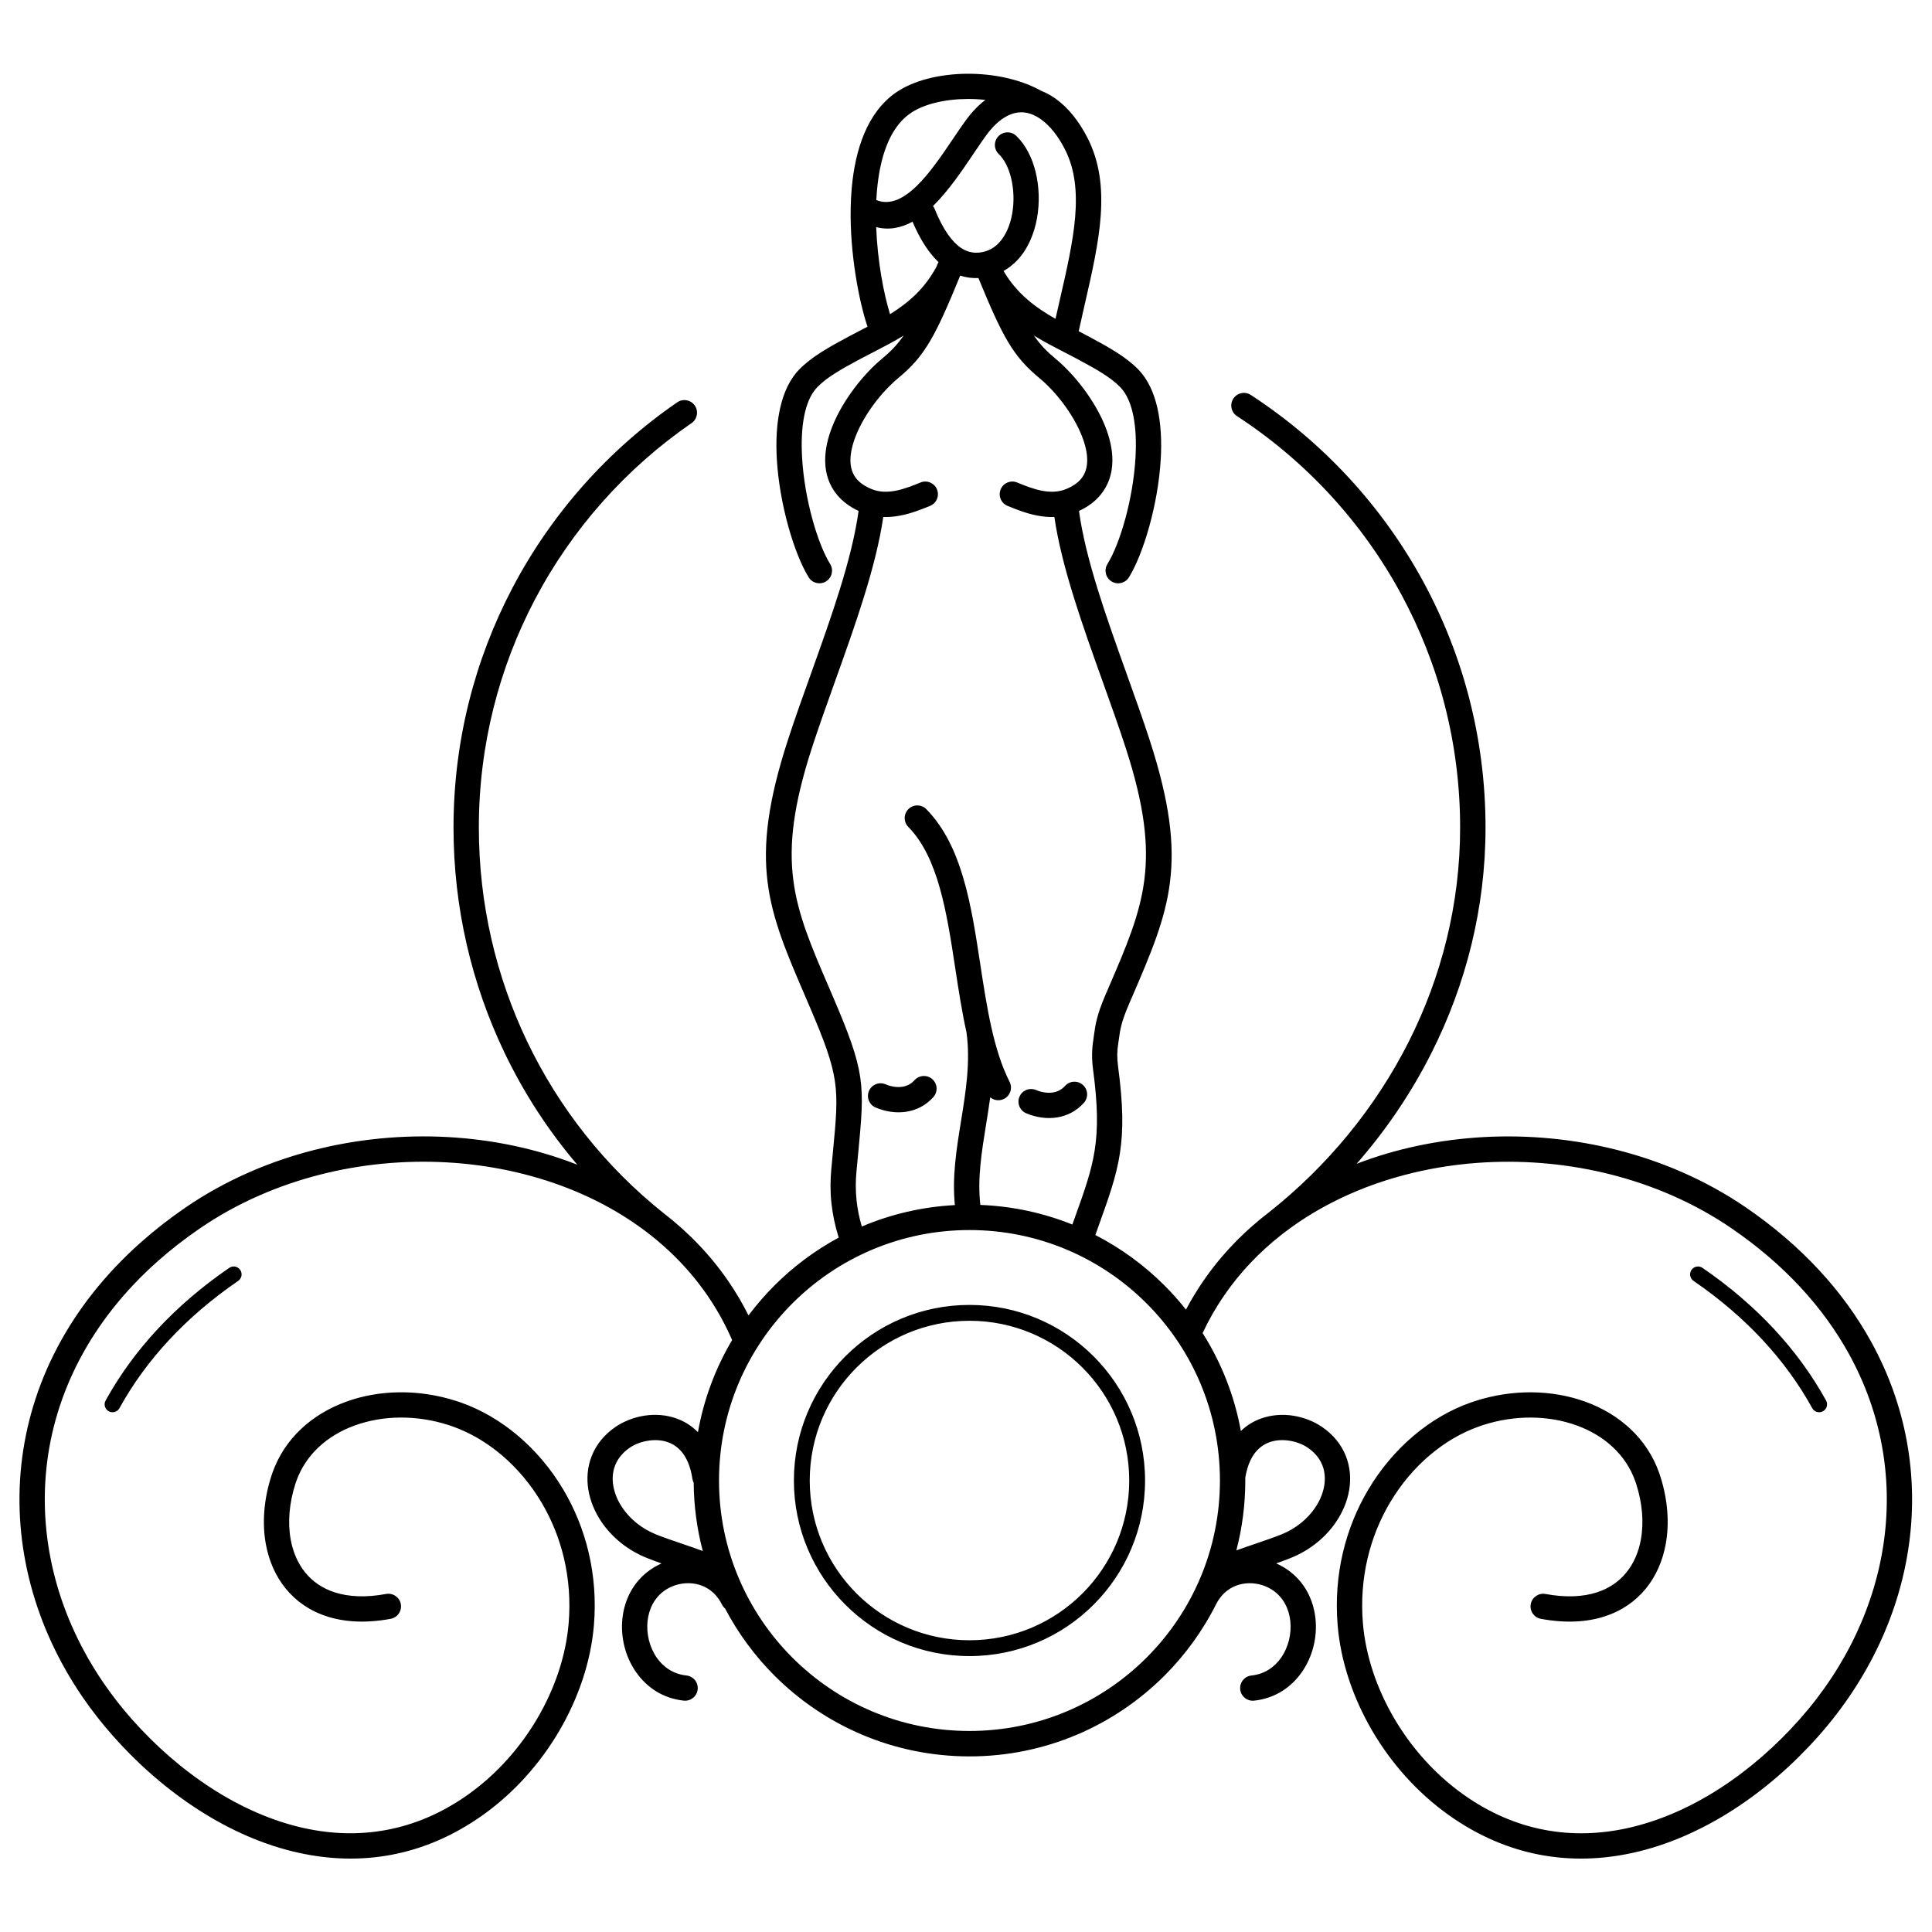 <?xml version="1.0" encoding="UTF-8"?>
<!-- Uploaded to: ICON Repo, www.svgrepo.com, Generator: ICON Repo Mixer Tools -->
<svg fill="#000000" width="800px" height="800px" version="1.1" viewBox="144 144 512 512" xmlns="http://www.w3.org/2000/svg">
 <path d="m403.81 463.32c8.586 0.332 16.793 2.144 24.371 5.191 0.137-0.375 0.324-0.895 0.652-1.805 5.102-14.203 7.356-20.48 4.844-39.223-0.195-1.461-0.277-2.809-0.262-4.133 0.016-1.32 0.137-2.578 0.34-3.875 0.043-0.273 0.113-0.777 0.18-1.281 0.352-2.574 0.699-5.141 3.039-10.578l0.781-1.812c9.461-21.953 14.371-33.344 4.606-63.496-1.844-5.695-3.957-11.59-6.109-17.594-5.34-14.902-10.914-30.465-12.832-43.703-1.523 0.051-3.019-0.094-4.473-0.371-2.938-0.559-5.609-1.625-7.941-2.582-1.711-0.703-2.527-2.66-1.824-4.367 0.703-1.711 2.66-2.527 4.367-1.824 2.016 0.828 4.316 1.75 6.629 2.188 2.066 0.391 4.211 0.406 6.258-0.414 1.852-0.742 3.176-1.676 4.062-2.746 1.105-1.332 1.594-2.973 1.621-4.773 0.031-2.074-0.523-4.383-1.469-6.727-2.352-5.859-6.969-11.68-11.113-15.125-3.555-2.953-6.004-5.613-8.5-9.84-2.266-3.836-4.531-8.906-7.742-16.746-1.605 0.074-3.223-0.121-4.828-0.656-3.356 8.211-5.68 13.461-8.012 17.402-2.496 4.227-4.945 6.887-8.5 9.84-4.144 3.445-8.762 9.266-11.113 15.125-0.941 2.348-1.496 4.652-1.469 6.727 0.027 1.801 0.516 3.445 1.621 4.773 0.887 1.07 2.215 2.004 4.062 2.746 2.047 0.82 4.188 0.809 6.258 0.414 2.312-0.438 4.613-1.359 6.629-2.188 1.711-0.703 3.668 0.113 4.367 1.824 0.703 1.711-0.113 3.668-1.824 4.367-2.332 0.957-5 2.023-7.941 2.582-1.453 0.277-2.949 0.422-4.473 0.371-1.918 13.242-7.496 28.801-12.832 43.703-2.152 6.004-4.262 11.898-6.109 17.594-9.766 30.152-4.856 41.543 4.606 63.496l0.781 1.816c8.926 20.746 8.656 23.59 6.898 42.133-0.156 1.645-0.324 3.402-0.449 4.766-0.215 2.332-0.262 4.812 0.027 7.57 0.223 2.125 0.66 4.426 1.387 6.957 7.644-3.246 15.957-5.227 24.672-5.684-0.762-7.473 0.426-14.836 1.637-22.312 1.25-7.742 2.523-15.617 1.438-23.492-1.223-5.484-2.102-11.234-2.977-16.969-2.246-14.715-4.477-29.328-12.438-37.445-1.297-1.32-1.281-3.438 0.039-4.738 1.32-1.297 3.438-1.281 4.738 0.039 9.496 9.688 11.891 25.359 14.301 41.145 1.723 11.273 3.453 22.609 7.766 31.125 0.832 1.652 0.168 3.668-1.484 4.5-1.23 0.621-2.66 0.41-3.656-0.418-0.328 2.453-0.723 4.883-1.113 7.301-1.168 7.227-2.316 14.336-1.5 21.219zm68.016-209.04c-1.551-1.008-1.992-3.082-0.984-4.633 1.008-1.551 3.082-1.992 4.633-0.984 19.074 12.426 34.852 29.469 45.738 49.535 10.504 19.363 16.469 41.543 16.469 65.113 0 21.418-5.231 41.684-14.328 59.73-5.363 10.641-12.07 20.508-19.844 29.383 5.211-2.008 10.633-3.602 16.184-4.777 22.902-4.856 48.086-2.625 70.051 6.977 5.949 2.602 11.652 5.734 17.004 9.406 7.324 5.023 13.688 10.508 19.125 16.344 5.672 6.082 10.332 12.543 14.027 19.25 9.316 16.918 12.457 35.395 10.039 53.379-2.461 18.281-10.68 36.027-24.012 51.062-13.293 14.992-30.754 26.934-49.352 30.984-16.074 3.5-32.945 1.156-48.703-10.078-8.297-5.918-15.164-13.68-20.18-22.234-5.18-8.836-8.395-18.527-9.191-27.934-1.152-13.598 2.144-25.988 8.09-36.016 6.59-11.109 16.453-19.332 27.152-23.098 0.312-0.109 0.727-0.25 1.246-0.414 9.93-3.195 20.406-2.996 29.191 0.207 9.023 3.289 16.301 9.715 19.527 18.875 0.055 0.156 0.141 0.414 0.258 0.773 2.016 6.258 2.496 12.531 1.457 18.141-0.816 4.422-2.574 8.438-5.258 11.727-2.727 3.34-6.379 5.906-10.945 7.379-4.684 1.508-10.316 1.844-16.863 0.633-1.82-0.332-3.023-2.078-2.691-3.898 0.332-1.82 2.078-3.023 3.898-2.691 5.406 1 9.938 0.758 13.609-0.422 3.277-1.055 5.875-2.871 7.797-5.227 1.961-2.402 3.254-5.387 3.867-8.707 0.84-4.535 0.426-9.684-1.25-14.887-0.031-0.098-0.098-0.297-0.203-0.59-2.516-7.141-8.289-12.188-15.484-14.809-7.438-2.711-16.359-2.863-24.863-0.125-0.254 0.082-0.609 0.203-1.062 0.363-9.258 3.262-17.832 10.441-23.609 20.188-5.277 8.898-8.199 19.922-7.172 32.055 0.715 8.434 3.609 17.145 8.273 25.102 4.551 7.766 10.777 14.805 18.293 20.164 14.039 10.012 29.078 12.098 43.402 8.977 17.145-3.734 33.344-14.863 45.754-28.859 12.438-14.027 20.098-30.539 22.387-47.52 2.231-16.582-0.672-33.629-9.277-49.258-3.434-6.234-7.773-12.246-13.055-17.914-5.106-5.477-11.094-10.637-18-15.371-5.023-3.445-10.355-6.375-15.902-8.801-20.676-9.039-44.398-11.137-65.984-6.559-13.66 2.898-26.445 8.469-37.023 16.645-0.16 0.129-0.324 0.254-0.488 0.379-5.824 4.574-10.965 9.949-15.191 16.113-2.137 3.113-4.039 6.422-5.676 9.922 4.93 7.777 8.434 16.551 10.141 25.949 1.602-1.543 3.426-2.621 5.348-3.309 2.789-1 5.734-1.168 8.469-0.75 2.832 0.43 5.516 1.504 7.613 2.926 3.117 2.113 5.203 4.785 6.379 7.738 1.141 2.859 1.402 5.93 0.902 8.977-0.48 2.938-1.68 5.859-3.488 8.527-2.734 4.031-6.891 7.504-12.074 9.57-1.277 0.508-2.531 0.973-3.785 1.414 0.328 0.141 0.648 0.293 0.965 0.453 0.699 0.355 1.387 0.77 2.062 1.242 4.477 3.133 6.852 7.91 7.379 12.93 0.258 2.473 0.07 5-0.539 7.406-0.609 2.418-1.648 4.742-3.09 6.801-2.812 4.019-7.102 6.957-12.648 7.539-1.84 0.188-3.484-1.152-3.672-2.992-0.188-1.84 1.152-3.484 2.992-3.672 3.426-0.359 6.09-2.195 7.848-4.707 0.949-1.359 1.645-2.93 2.066-4.598 0.422-1.676 0.555-3.414 0.379-5.098-0.336-3.199-1.801-6.207-4.547-8.129-0.375-0.262-0.793-0.512-1.25-0.742-2.106-1.066-4.598-1.457-6.969-0.996-2.301 0.445-4.492 1.723-6.09 4.004-0.227 0.328-0.453 0.688-0.668 1.082-3.551 7.144-8.234 13.625-13.816 19.211-13.227 13.227-31.5 21.41-51.684 21.41-20.184 0-38.457-8.18-51.684-21.41-5.203-5.203-9.629-11.191-13.078-17.77-0.336-0.281-0.621-0.637-0.832-1.055-0.277-0.551-0.57-1.039-0.871-1.473-1.594-2.281-3.789-3.559-6.09-4.004-2.371-0.461-4.863-0.07-6.969 0.996-0.457 0.23-0.875 0.48-1.25 0.742-2.746 1.922-4.211 4.93-4.547 8.129-0.176 1.684-0.043 3.422 0.379 5.098 0.422 1.664 1.117 3.238 2.066 4.598 1.758 2.512 4.422 4.348 7.848 4.707 1.84 0.188 3.18 1.832 2.992 3.672s-1.832 3.18-3.672 2.992c-5.547-0.582-9.836-3.519-12.648-7.539-1.441-2.059-2.481-4.383-3.09-6.801-0.605-2.406-0.797-4.934-0.539-7.406 0.527-5.023 2.902-9.797 7.379-12.93 0.676-0.473 1.367-0.887 2.062-1.242 0.305-0.152 0.613-0.301 0.93-0.438-1.27-0.449-2.539-0.918-3.832-1.43-5.188-2.066-9.34-5.539-12.074-9.57-1.809-2.668-3.008-5.586-3.488-8.527-0.5-3.043-0.234-6.117 0.902-8.977 1.176-2.953 3.262-5.625 6.379-7.738 2.098-1.422 4.781-2.492 7.613-2.926 2.734-0.414 5.68-0.25 8.469 0.75 2.055 0.738 3.992 1.914 5.676 3.633 1.555-8.781 4.676-17.02 9.062-24.422-0.035-0.07-0.07-0.137-0.102-0.211-1.797-4.109-3.953-7.965-6.418-11.562-11.973-17.453-31.258-28.59-52.699-33.137-21.59-4.578-45.309-2.481-65.984 6.559-5.547 2.426-10.883 5.356-15.902 8.801-4.019 2.758-7.715 5.641-11.086 8.633-17.91 15.883-27.441 35.184-29.523 54.82-2.082 19.648 3.277 39.684 15.152 57 2.285 3.332 4.789 6.543 7.512 9.613 12.41 13.996 28.613 25.125 45.754 28.859 14.328 3.121 29.363 1.035 43.402-8.977 7.516-5.359 13.738-12.398 18.293-20.164 4.664-7.957 7.559-16.668 8.273-25.102 1.027-12.133-1.898-23.156-7.172-32.055-5.777-9.746-14.352-16.926-23.609-20.188-0.457-0.16-0.812-0.281-1.062-0.363-8.504-2.738-17.426-2.586-24.863 0.125-7.199 2.621-12.973 7.668-15.484 14.809-0.105 0.297-0.172 0.492-0.203 0.59-1.676 5.203-2.086 10.352-1.25 14.887 0.613 3.324 1.906 6.305 3.867 8.707 1.922 2.352 4.523 4.172 7.797 5.227 3.672 1.184 8.203 1.422 13.609 0.422 1.82-0.332 3.562 0.871 3.898 2.691 0.332 1.82-0.871 3.562-2.691 3.898-6.551 1.211-12.18 0.875-16.863-0.633-4.566-1.469-8.219-4.039-10.945-7.379-2.688-3.289-4.441-7.305-5.258-11.727-1.035-5.606-0.555-11.883 1.457-18.141 0.117-0.359 0.203-0.621 0.258-0.773 3.227-9.16 10.5-15.586 19.527-18.875 8.785-3.203 19.262-3.402 29.191-0.207 0.52 0.168 0.938 0.305 1.246 0.414 10.703 3.769 20.566 11.988 27.152 23.098 5.945 10.027 9.242 22.418 8.09 36.016-0.797 9.406-4.016 19.102-9.191 27.934-5.016 8.559-11.883 16.32-20.18 22.234-15.758 11.238-32.633 13.582-48.703 10.078-18.598-4.051-36.059-15.996-49.352-30.984-2.945-3.32-5.625-6.75-8.039-10.27-12.773-18.625-18.531-40.223-16.281-61.461 2.254-21.25 12.508-42.082 31.754-59.148 3.617-3.207 7.531-6.269 11.742-9.156 5.352-3.672 11.059-6.805 17.004-9.406 21.965-9.602 47.148-11.836 70.051-6.977 5.769 1.223 11.398 2.898 16.801 5.016-7.652-8.977-14.164-18.973-19.32-29.75-8.652-18.082-13.484-38.332-13.484-59.598 0-22.938 5.656-44.566 15.652-63.57 10.363-19.703 25.398-36.566 43.633-49.121 1.523-1.051 3.606-0.668 4.656 0.852 1.051 1.523 0.668 3.606-0.852 4.656-17.344 11.941-31.645 27.988-41.508 46.734-9.492 18.047-14.867 38.613-14.867 60.445 0 20.277 4.59 39.547 12.805 56.711 8.488 17.738 20.852 33.266 36.023 45.371 0.016 0.016 0.035 0.027 0.051 0.043 6.625 5.098 12.469 11.145 17.258 18.125 1.957 2.856 3.738 5.867 5.328 9.043 2.102-2.809 4.402-5.465 6.879-7.941 5.008-5.008 10.738-9.289 17.02-12.68-1.039-3.352-1.637-6.394-1.934-9.219-0.34-3.207-0.277-6.113-0.027-8.855 0.188-2.059 0.32-3.473 0.449-4.793 1.617-17.035 1.863-19.648-6.398-38.852l-0.781-1.816c-10.109-23.461-15.359-35.637-4.816-68.191 1.812-5.59 3.977-11.641 6.188-17.805 5.309-14.816 10.855-30.305 12.586-43.047-2.418-1.121-4.285-2.562-5.68-4.238-2.168-2.606-3.121-5.68-3.168-8.973-0.043-3.019 0.691-6.188 1.941-9.297 2.769-6.891 8.191-13.73 13.055-17.773 2.352-1.957 4.117-3.754 5.789-6.191-2.637 1.621-5.367 3.031-8.098 4.438-1.285 0.664-2.566 1.324-3.371 1.754-2.602 1.391-4.883 2.644-6.82 3.883-1.812 1.16-3.336 2.312-4.559 3.57-3.527 3.625-4.504 10.867-4.055 18.715 0.633 10.988 4.086 22.746 7.434 28.18 0.973 1.574 0.484 3.633-1.09 4.606-1.574 0.973-3.633 0.484-4.606-1.09-3.82-6.195-7.738-19.297-8.434-31.328-0.547-9.516 0.914-18.586 5.945-23.75 1.598-1.641 3.516-3.102 5.766-4.539 2.129-1.359 4.539-2.688 7.266-4.144 1.461-0.781 2.453-1.293 3.449-1.805 0.535-0.277 1.074-0.555 1.609-0.832-2.25-6.715-4.711-19.367-4.457-31.609 0-0.059 0-0.113 0.004-0.172 0.035-1.613 0.121-3.223 0.258-4.805 0.91-10.469 4.168-20.152 11.598-25.391 4.676-3.297 11.785-5.035 19.082-5.066 6.875-0.031 14.039 1.441 19.578 4.539 1.348 0.527 2.656 1.25 3.914 2.16 3.184 2.305 6.047 5.824 8.348 10.344 6.441 12.668 3.094 27.281-0.742 44.012-0.527 2.309-1.066 4.66-1.617 7.176 0.789 0.406 1.641 0.852 2.769 1.457 2.727 1.457 5.137 2.785 7.266 4.144 2.25 1.438 4.168 2.898 5.766 4.539 5.027 5.164 6.492 14.234 5.945 23.75-0.691 12.031-4.609 25.133-8.434 31.328-0.973 1.574-3.031 2.059-4.606 1.09-1.574-0.973-2.059-3.031-1.09-4.606 3.352-5.434 6.805-17.191 7.434-28.18 0.453-7.844-0.523-15.086-4.055-18.715-1.223-1.258-2.746-2.41-4.559-3.57-1.938-1.238-4.219-2.492-6.82-3.883-0.801-0.43-2.086-1.09-3.371-1.754-2.731-1.406-5.457-2.816-8.098-4.438 1.668 2.438 3.434 4.238 5.789 6.191 4.867 4.043 10.289 10.883 13.055 17.773 1.25 3.109 1.984 6.281 1.941 9.297-0.047 3.293-1 6.367-3.168 8.973-1.395 1.68-3.262 3.117-5.68 4.238 1.727 12.742 7.277 28.23 12.586 43.047 2.207 6.164 4.375 12.211 6.188 17.805 10.543 32.555 5.297 44.73-4.816 68.191l-0.781 1.812c-2 4.644-2.281 6.727-2.566 8.816-0.051 0.379-0.105 0.762-0.207 1.414-0.156 0.996-0.25 1.953-0.262 2.93-0.012 0.973 0.055 2.004 0.207 3.16 2.727 20.344 0.305 27.094-5.184 42.371-0.047 0.129 0.086-0.238-0.832 2.34 6.797 3.492 12.973 8.016 18.324 13.367 2.019 2.019 3.922 4.156 5.691 6.398 1.383-2.613 2.898-5.117 4.535-7.504 4.84-7.055 10.758-13.156 17.465-18.289 15.312-12.105 28.137-27.555 37.059-45.25 8.629-17.125 13.594-36.363 13.594-56.715 0-22.414-5.672-43.504-15.656-61.91-10.363-19.105-25.363-35.32-43.48-47.121zm-54.094-79.875c-0.184-0.051-0.367-0.121-0.543-0.207-0.574-0.199-1.152-0.332-1.727-0.395-1.457-0.16-2.973 0.125-4.488 0.895-1.914 0.973-3.84 2.703-5.703 5.277-0.98 1.355-2.062 2.961-3.199 4.644-3.195 4.738-6.769 10.035-10.812 13.98 0.172 0.23 0.32 0.484 0.434 0.766 2.211 5.469 4.566 8.68 6.941 10.305 1.996 1.371 4.09 1.551 6.129 1.043 1.551-0.387 2.856-1.203 3.922-2.309 1.82-1.898 2.988-4.656 3.539-7.676 0.578-3.176 0.465-6.586-0.289-9.617-0.645-2.59-1.738-4.828-3.246-6.273-1.332-1.281-1.375-3.402-0.094-4.734s3.402-1.375 4.734-0.094c2.453 2.356 4.172 5.734 5.109 9.5 0.969 3.902 1.113 8.301 0.367 12.398-0.777 4.254-2.516 8.242-5.297 11.141-1.043 1.09-2.231 2.023-3.559 2.762 3.578 6.078 8.504 9.695 13.773 12.688 0.402-1.793 0.816-3.613 1.227-5.406 3.543-15.457 6.637-28.961 1.293-39.469-1.812-3.566-3.973-6.273-6.301-7.953-0.73-0.527-1.469-0.949-2.215-1.262zm-12.594-3.926c-1.566-0.176-3.148-0.258-4.723-0.25-5.996 0.027-11.691 1.352-15.25 3.859-5.527 3.894-8.008 11.785-8.766 20.484-0.07 0.812-0.125 1.629-0.168 2.449 7.363 2.981 14.578-7.711 20.273-16.152 1.148-1.703 2.246-3.328 3.332-4.828 1.68-2.32 3.457-4.164 5.301-5.562zm-28.941 33.715c0.34 9.07 2.023 17.758 3.668 23.062 4.777-2.957 9.148-6.664 12.309-12.574l0.309-0.754c0.066-0.164 0.145-0.316 0.23-0.465-2.473-2.352-4.805-5.816-6.883-10.711-2.977 1.633-6.18 2.305-9.633 1.438zm-0.137 233.32c-1.703-0.719-2.5-2.68-1.785-4.383 0.719-1.703 2.68-2.5 4.383-1.785 1.422 0.602 3.043 0.895 4.559 0.641 1.141-0.191 2.238-0.723 3.141-1.727 1.238-1.375 3.359-1.488 4.738-0.25 1.375 1.238 1.488 3.359 0.25 4.738-2.012 2.234-4.465 3.422-7.023 3.852-2.832 0.473-5.754-0.031-8.258-1.086zm39.891 1.516c-1.703-0.719-2.5-2.68-1.785-4.383 0.719-1.703 2.68-2.5 4.383-1.785 1.422 0.602 3.043 0.895 4.559 0.641 1.141-0.191 2.238-0.723 3.141-1.727 1.238-1.375 3.359-1.488 4.738-0.25 1.375 1.238 1.488 3.359 0.25 4.738-2.012 2.234-4.465 3.422-7.023 3.852-2.832 0.473-5.754-0.031-8.258-1.086zm-211.2 40.965c0.957-0.652 2.258-0.406 2.91 0.551 0.652 0.957 0.406 2.258-0.551 2.91-6.981 4.789-13.043 10.012-18.211 15.555-5.356 5.746-9.758 11.84-13.238 18.164-0.559 1.016-1.832 1.387-2.844 0.828-1.016-0.559-1.387-1.832-0.828-2.844 3.644-6.617 8.246-12.996 13.844-19 5.375-5.766 11.672-11.191 18.914-16.16zm388.06 3.461c-0.957-0.652-1.203-1.957-0.551-2.91 0.652-0.957 1.957-1.203 2.91-0.551 7.246 4.969 13.539 10.395 18.914 16.16 5.598 6.004 10.199 12.383 13.844 19 0.559 1.016 0.188 2.289-0.828 2.844-1.016 0.559-2.289 0.188-2.844-0.828-3.481-6.324-7.883-12.418-13.238-18.164-5.168-5.543-11.227-10.766-18.211-15.555zm-262.57 71.574c-1.523-5.777-2.356-11.836-2.406-18.078-0.164-0.32-0.281-0.672-0.34-1.047-0.418-2.754-1.215-4.84-2.258-6.375-1.152-1.695-2.629-2.758-4.215-3.324-1.645-0.59-3.469-0.676-5.215-0.41-1.863 0.285-3.574 0.949-4.859 1.824-1.941 1.316-3.219 2.926-3.914 4.668-0.672 1.688-0.82 3.547-0.508 5.434 0.328 1.992 1.156 3.992 2.414 5.848 2.019 2.981 5.117 5.555 9.004 7.106 1.988 0.793 4.367 1.605 6.805 2.434 1.812 0.617 3.652 1.246 5.492 1.926zm143.77-19.395c0.004 0.238 0.004 0.477 0.004 0.719 0 6.398-0.824 12.605-2.367 18.52 1.695-0.621 3.394-1.199 5.066-1.77 2.438-0.832 4.816-1.645 6.805-2.434 3.887-1.551 6.984-4.125 9.004-7.106 1.258-1.855 2.086-3.859 2.414-5.848 0.309-1.887 0.164-3.746-0.508-5.434-0.695-1.742-1.973-3.352-3.914-4.668-1.285-0.871-2.996-1.539-4.859-1.824-1.746-0.266-3.57-0.18-5.215 0.41-1.59 0.57-3.066 1.629-4.215 3.324-1.008 1.484-1.785 3.484-2.215 6.109zm-73.09-45.816c12.848 0 24.484 5.207 32.902 13.629 8.422 8.422 13.629 20.055 13.629 32.902s-5.207 24.484-13.629 32.902c-8.422 8.422-20.055 13.629-32.902 13.629-12.848 0-24.484-5.207-32.902-13.629-8.422-8.422-13.629-20.055-13.629-32.902s5.207-24.484 13.629-32.902c8.422-8.422 20.055-13.629 32.902-13.629zm29.934 16.598c-7.66-7.66-18.246-12.398-29.934-12.398-11.691 0-22.273 4.738-29.934 12.398-7.66 7.66-12.398 18.246-12.398 29.934 0 11.691 4.738 22.273 12.398 29.934 7.66 7.66 18.246 12.398 29.934 12.398 11.691 0 22.273-4.738 29.934-12.398 7.66-7.66 12.398-18.246 12.398-29.934 0-11.691-4.738-22.273-12.398-29.934zm17-17c-12.012-12.012-28.605-19.441-46.934-19.441-18.328 0-34.922 7.43-46.934 19.441-12.012 12.012-19.441 28.605-19.441 46.934s7.43 34.922 19.441 46.934c12.012 12.012 28.605 19.441 46.934 19.441 18.328 0 34.922-7.43 46.934-19.441s19.441-28.605 19.441-46.934-7.43-34.922-19.441-46.934z"/>
</svg>